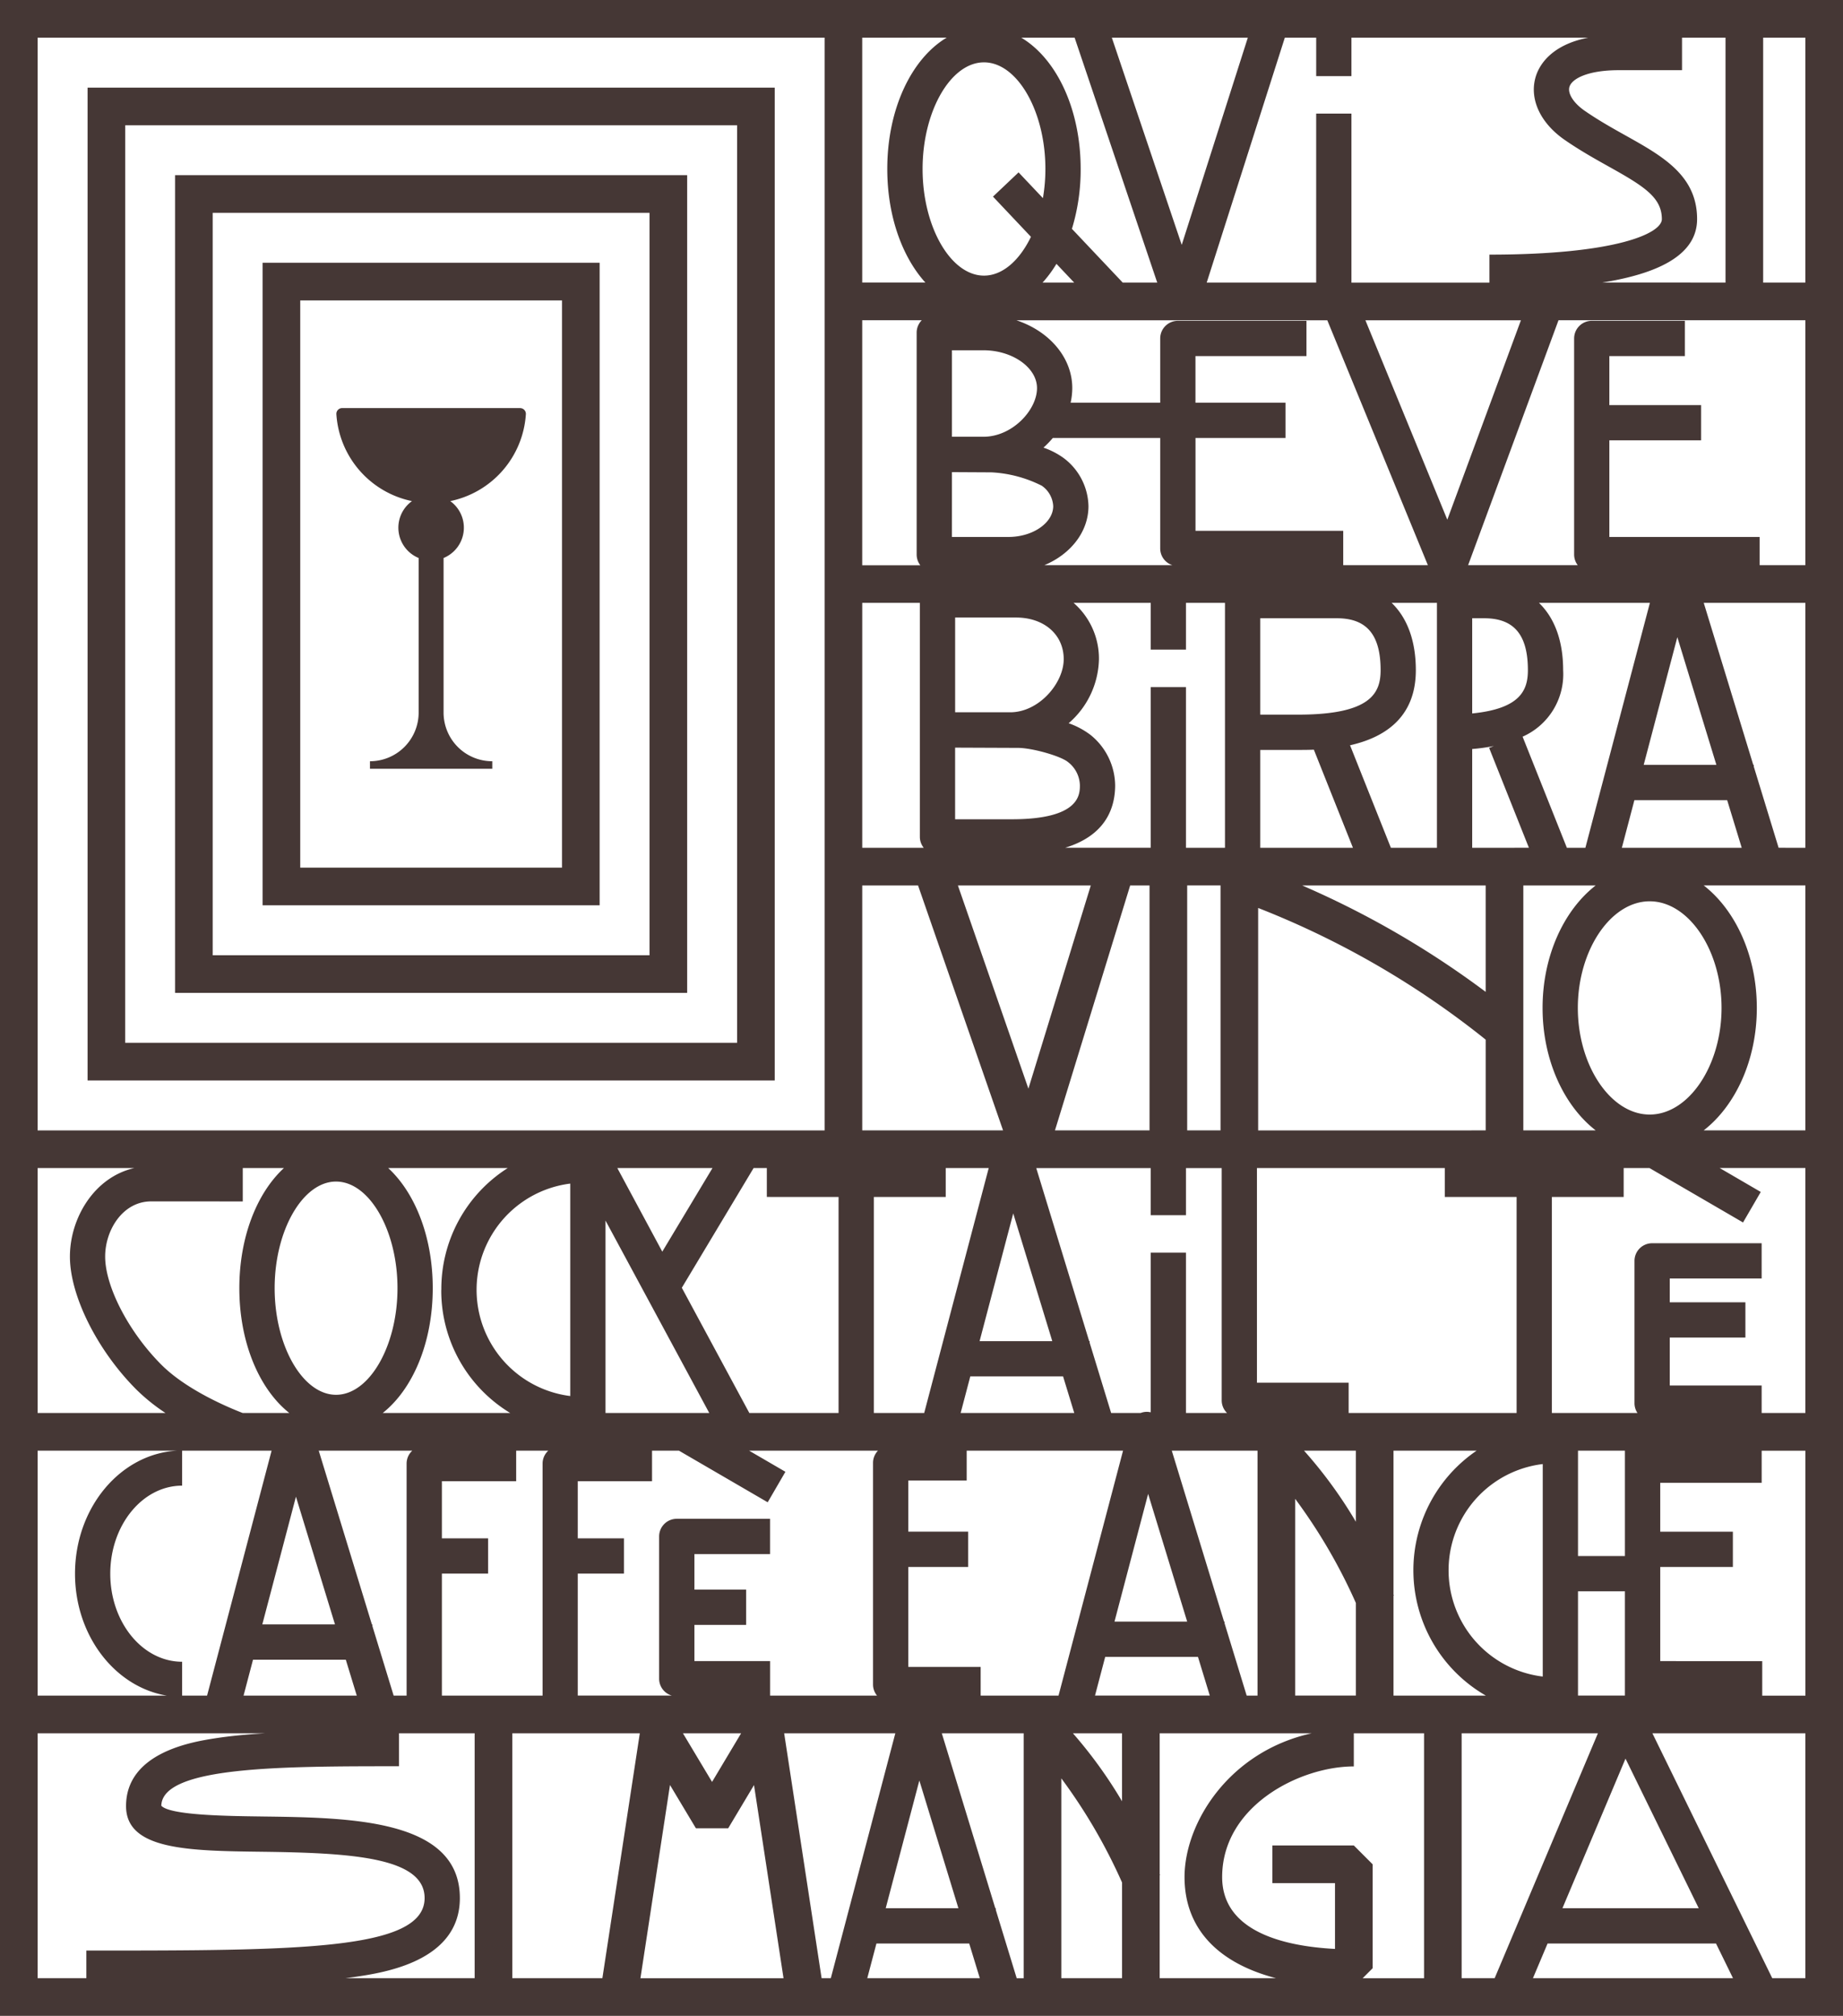 <svg id="Raggruppa_390" data-name="Raggruppa 390" xmlns="http://www.w3.org/2000/svg" xmlns:xlink="http://www.w3.org/1999/xlink" width="223.31" height="244.105" viewBox="0 0 223.31 244.105">
  <defs>
    <clipPath id="clip-path">
      <rect id="Rettangolo_568" data-name="Rettangolo 568" width="223.31" height="244.105" fill="none"/>
    </clipPath>
  </defs>
  <path id="Tracciato_1041" data-name="Tracciato 1041" d="M14.9,135.126H98.159V14.9H14.9Zm4.56-115.67H93.6v111.11H19.456Z" transform="translate(-4.289 -4.289)" fill="#453735"/>
  <path id="Tracciato_1042" data-name="Tracciato 1042" d="M29.791,128.809h62.05V29.791H29.791Zm4.56-94.457h52.93v89.9H34.351Z" transform="translate(-8.579 -8.579)" fill="#453735"/>
  <path id="Tracciato_1043" data-name="Tracciato 1043" d="M44.687,122.493H85.525V44.687H44.687Zm4.56-73.245H80.964v68.685H49.247Z" transform="translate(-12.868 -12.868)" fill="#453735"/>
  <g id="Raggruppa_389" data-name="Raggruppa 389">
    <g id="Raggruppa_388" data-name="Raggruppa 388" clip-path="url(#clip-path)">
      <path id="Tracciato_1044" data-name="Tracciato 1044" d="M104.475,0H0V244.105H223.31V0ZM218.75,34.221h-5.114V4.561h5.114ZM187.515,235.343h20.408l2.058,4.2H185.742Zm1.8-4.272,7.642-18.115,8.871,18.115Zm-8.213,8.475h-4v-29.66h16.512ZM31.754,219.963c-4.18-.053-11.142-.14-12.208-1.3.1-4.784,14.689-4.784,28.8-4.784v-3.993h9.165v29.66H41.838c.4-.05.79-.1,1.171-.157,3.475-.511,12.711-1.869,12.711-9.545,0-9.578-13.289-9.746-23.966-9.88M4.56,175.664H21.484c-6.884.355-12.395,6.892-12.395,14.9,0,7.5,4.842,13.717,11.117,14.761H4.56Zm24.855-30.181v-4.039H34.4c-3.268,3.017-5.4,8.347-5.4,14.546,0,6.606,2.419,12.23,6.056,15.115H29.408c-1.827-.706-6.822-2.815-9.851-5.844-3.949-3.949-6.815-9.457-6.815-13.1,0-3.213,2.133-6.682,5.58-6.682ZM163.749,9.217V4.561h28.695c-4.623.9-5.969,3.453-6.351,4.678-.837,2.679.5,5.629,3.493,7.7,1.846,1.277,3.7,2.313,5.337,3.228,4.231,2.363,6.438,3.72,6.438,6.367,0,1.727-5.564,4.3-20.893,4.3v3.393H163.749V13.758h-4.272V34.221H146.212l9.467-29.66h3.8V9.217Zm30.382,25c7.714-1.235,11.5-3.78,11.5-7.689,0-5.278-4.19-7.618-8.626-10.1-1.628-.91-3.313-1.851-4.991-3.012-1.355-.937-2.1-2.107-1.846-2.911.312-1,2.277-2.006,5.963-2.006h7.674V4.561h5.269v29.66ZM199.913,73l-7.818,29.662h-2.242l-5.365-13.456a8.264,8.264,0,0,0,4.913-8.052c0-3.56-1.043-6.338-2.933-8.153Zm11.126,29.662H196.514l1.521-5.77h11.24Zm-27.277,42.279V171.1h-20.35v-3.668H152.3V141.444H175.06v3.5Zm-14.916,60.383v-12.1l.044-.02-.044-.1V175.664h10.073a17.512,17.512,0,0,0,1.116,29.661Zm-32.894,12.795A54.967,54.967,0,0,0,130,209.885h5.952ZM89.8,209.885l-3.522,5.892-3.53-5.892Zm3.509-4.561v-4.178H84.14v-4.382h6.268v-4.272H84.14v-4.305h9.165v-4.272H82a2.136,2.136,0,0,0-2.136,2.136v17.231a2.129,2.129,0,0,0,1.541,2.041h-11.4V190.554h5.6v-4.272h-5.6v-6.918h9v-3.7h3.259l10.755,6.252,2.147-3.693-4.4-2.559h15.616a2.125,2.125,0,0,0-.6,1.477v26.845a2.113,2.113,0,0,0,.484,1.339Zm-39.766,0V190.554h5.6v-4.272h-5.6v-6.918h9v-3.7h3.892a2.123,2.123,0,0,0-.691,1.564v28.1Zm-5.847,0-2.573-8.411v-.206h-.063L38.62,175.664H49.957a2.123,2.123,0,0,0-.69,1.564v28.1ZM40.72,143.079c4.034,0,7.442,5.912,7.442,12.911S44.753,168.9,40.72,168.9s-7.442-5.914-7.442-12.912,3.408-12.911,7.442-12.911m-.131,53.628H31.782l4.076-15.466Zm45.351-25.6H73.367V147.8ZM69.095,169.05a12.964,12.964,0,0,1,0-25.726ZM104.475,73h6.981v28.342a2.118,2.118,0,0,0,.468,1.319h-7.449Zm14.691-30.584c3.515,0,6.485,2.1,6.485,4.583,0,2.651-2.992,5.888-6.485,5.888h-3.822V42.417Zm-3.822,14.756,4.786.026a15.224,15.224,0,0,1,6.1,1.621,3.2,3.2,0,0,1,1.384,2.467c0,2.024-2.472,3.735-5.4,3.735h-6.872Zm16.542,4.115a7.462,7.462,0,0,0-3.029-5.837,9.352,9.352,0,0,0-2.423-1.245,11.6,11.6,0,0,0,1.13-1.168h13.015V66.417a2.128,2.128,0,0,0,1.487,2.025H126.534c3.167-1.317,5.352-4.024,5.352-7.154m20.56,75.6V109.948a105.588,105.588,0,0,1,27.571,15.947v10.988ZM148.68,171.1H143.7V151.69h-4.272v19.331a2.119,2.119,0,0,0-.467-.058h-.042a2.119,2.119,0,0,0-.714.14h-3.572l-2.6-8.5V162.4h-.063l-6.411-20.955h13.869v5.706H143.7v-5.706h4.329v28.129a2.129,2.129,0,0,0,.65,1.532m15.607,13.166a54.443,54.443,0,0,0-6.281-8.606h6.281Zm-35.4-104.451c0,2.9-2.992,6.433-6.485,6.433h-6.67V74.779h7.382c3.4,0,5.773,2.072,5.773,5.039M115.728,90.533l7.634.031c1.724.009,5.172.989,6.047,1.718a3.659,3.659,0,0,1,1.437,2.793c0,1.13,0,4.133-8.246,4.133h-6.872Zm19.39,4.542A7.957,7.957,0,0,0,132.142,89a9.59,9.59,0,0,0-2.659-1.421,10.519,10.519,0,0,0,3.672-7.758A8.939,8.939,0,0,0,130.078,73h9.351v5.662H143.7V73h4.726v29.662H143.7V83.2h-4.272v19.459H129.056c4.86-1.485,6.063-4.739,6.063-7.588m12.768,41.808h-4.041v-29.66h4.041Zm11.308-46.1,4.736,11.881H152.7V90.811h4.583c.506,0,1.162,0,1.911-.029m-1.911-4.243H152.7V74.867H162c3.6,0,5.284,2,5.284,6.287,0,2.8-1.211,5.384-10,5.384m-25.116,20.684-7.559,24.607-8.543-24.607Zm4.771,0h2.346v29.66H127.827ZM116.4,171.1l1.168-4.432h11.24l1.356,4.432Zm2.294-8.7,4.076-15.465L127.5,162.4Zm61.322-42.29a110.024,110.024,0,0,0-22.234-12.886h22.234Zm-1.635-17.446V90.7a23.089,23.089,0,0,0,2.626-.364l-.576.229,4.821,12.094Zm0-16.269V74.867h1.463c3.606,0,5.285,2,5.285,6.287,0,2.407-.9,4.659-6.747,5.24M174.11,73v29.662h-5.581l-4.948-12.414c3.936-.886,7.971-3.175,7.971-9.094,0-3.56-1.044-6.338-2.933-8.153Zm-69.635,34.222h6.762l10.3,29.66H104.475Zm10.115,37.719v-3.5H119.8l-7.818,29.66h-6.1V144.942Zm-4.533,56.908V189.745h7.254v-4.272h-7.254v-6.195h7.074v-3.614h18.945l-7.818,29.661h-9.435V201.85ZM139.115,180.9l4.731,15.465h-8.807Zm-6.437,24.423,1.235-4.686h11.24l1.433,4.686Zm18.376,0-2.677-8.752v-.207h-.063l-6.333-20.7h10.388v29.661Zm5.875-23.828a66.309,66.309,0,0,1,7.358,12.612v11.216h-7.358Zm30,21.523a12.959,12.959,0,0,1,0-25.732Zm4.272-10.32h5.685v12.625h-5.685Zm5.686-4.272h-5.685V175.664h5.685Zm3-53.462c-4.719,0-8.707-5.914-8.707-12.912s3.987-12.911,8.707-12.911,8.707,5.913,8.707,12.911-3.987,12.912-8.707,12.912m-12.979-12.912c0,6.317,2.589,11.845,6.435,14.83h-8.767v-29.66h8.767c-3.846,2.986-6.435,8.514-6.435,14.83M199.161,92.62l4.076-15.465,4.731,15.465ZM162.755,68.442V64.28h-17.9V53.037H155.76V48.765H144.851V43.121H158.3V38.849H142.715a2.136,2.136,0,0,0-2.136,2.136v7.78H129.724a8.454,8.454,0,0,0,.2-1.764c0-3.724-2.81-6.912-6.773-8.219h37.673l12.188,29.66Zm2.687-29.66h18.842l-8.918,24.15Zm-22.256-9.128L134.717,4.561h16.477Zm-2.968,4.567h-4.18l-6.156-6.51a24.58,24.58,0,0,0,1.058-7.249c0-7.273-2.932-13.354-7.194-15.9h6.463ZM119.226,7.55c4.034,0,7.441,5.913,7.441,12.911a21.039,21.039,0,0,1-.3,3.532l-2.95-3.119-3.1,2.935,4.6,4.867c-1.378,2.85-3.434,4.7-5.688,4.7-4.034,0-7.442-5.913-7.442-12.912S115.192,7.55,119.226,7.55m8.78,24.4,2.151,2.275h-3.834a14.768,14.768,0,0,0,1.683-2.275m-16.5,36.5h-7.034V38.781h7.213a2.128,2.128,0,0,0-.617,1.5V67.158a2.12,2.12,0,0,0,.438,1.283m-9.9,76.5V171.1H90.793L82.614,155.94l8.7-14.5h1.6v3.5Zm-21.359,6.625L74.8,141.444H86.329Zm-26.781,4.62A17.317,17.317,0,0,0,61.817,171.1H46.377c3.638-2.884,6.057-8.508,6.057-15.115,0-6.2-2.131-11.529-5.4-14.546H61.527a17.331,17.331,0,0,0-8.052,14.744M13.361,190.563c0-5.879,3.906-10.661,8.707-10.661v-4.238H32.909l-7.818,29.661H22.068v-4.1c-4.8,0-8.707-4.783-8.707-10.661m17.295,10.416H41.9l1.329,4.346H29.511Zm31.417,8.906H77.524l-4.536,29.66H62.074ZM81.18,216.15l3.14,5.24h3.913l3.127-5.23,3.577,23.387H77.6Zm13.834-6.265h13.47l-7.818,29.66H99.551Zm16.381,5.72,4.731,15.466h-8.807Zm-5.2,19.738h11.24l1.285,4.2H105.085Zm14.464-4.066v-.206h-.063l-6.481-21.185h9.921v29.66h-.847Zm7.938-15.931a66.3,66.3,0,0,1,7.358,12.613v11.586h-7.358Zm11.918,11.732.044-.02-.044-.1V209.885h18.43c-10.089,2.234-15.419,10.906-15.419,17.415,0,6.143,3.942,10.382,11.088,12.245h-14.1Zm23.524-3.606H154.17v4.56h7.587V236c-5.919-.306-13.673-1.989-13.673-8.7,0-8.63,9.432-13.4,15.953-13.4v-4.012h8.51v29.66h-7.439l1.209-1.209V225.751Zm37.127-22.324v-11.4h8.8v-4.272h-8.8v-5.92h12.289v-3.888h5.3v29.661h-5.231v-4.178ZM213.453,171.1v-3.328H202.319V161.97h9.165V157.7h-9.165v-2.881h11.133v-4.272h-13.27a2.136,2.136,0,0,0-2.136,2.136v17.231a2.126,2.126,0,0,0,.363,1.192H188.035V144.942h8.7v-3.5h3.128l11.334,6.589,2.148-3.694-4.98-2.9H218.75V171.1Zm-7.02-34.221c3.846-2.986,6.435-8.514,6.435-14.83s-2.589-11.843-6.435-14.83H218.75v29.66Zm9.075-34.22L212.5,92.828V92.62h-.063l-6-19.619H218.75v29.662Zm-2.3-34.222V65.022H195v-11.7h11.117V49.055H195V43.121h9.151V38.849H192.868a2.136,2.136,0,0,0-2.136,2.136V67.158a2.12,2.12,0,0,0,.438,1.283H177.885l10.953-29.66H218.75v29.66Zm-98.5-63.881c-4.262,2.546-7.2,8.628-7.2,15.9,0,5.69,1.8,10.65,4.616,13.76h-7.652V4.561ZM4.56,4.561H99.915V136.883H4.56ZM16.272,141.444c-4.869,1.107-7.8,6.074-7.8,10.721,0,4.739,3.317,11.367,8.067,16.116a23.1,23.1,0,0,0,3.513,2.823H4.56v-29.66ZM4.56,209.885H32.176c-2.235.132-4.294.328-6.145.617-2.662.417-10.758,1.684-10.758,8.206,0,5.319,7.612,5.415,16.428,5.526,10.8.135,19.747.652,19.747,5.608,0,6.357-15.426,6.357-40.984,6.357v3.345H4.56Zm210.178,29.66-14.524-29.66H218.75v29.66Z" fill="#453735"/>
      <path id="Tracciato_1045" data-name="Tracciato 1045" d="M79.5,69.4H57.941a.7.7,0,0,0-.7.753A11.506,11.506,0,0,0,66.4,80.665a3.969,3.969,0,0,0,.81,6.89v18.711a5.9,5.9,0,0,1-5.9,5.9v.911H76.13v-.911a5.894,5.894,0,0,1-5.9-5.9V87.555a3.969,3.969,0,0,0,.81-6.89A11.506,11.506,0,0,0,80.2,70.155a.7.7,0,0,0-.7-.753" transform="translate(-16.483 -19.985)" fill="#453735"/>
    </g>
  </g>
</svg>
